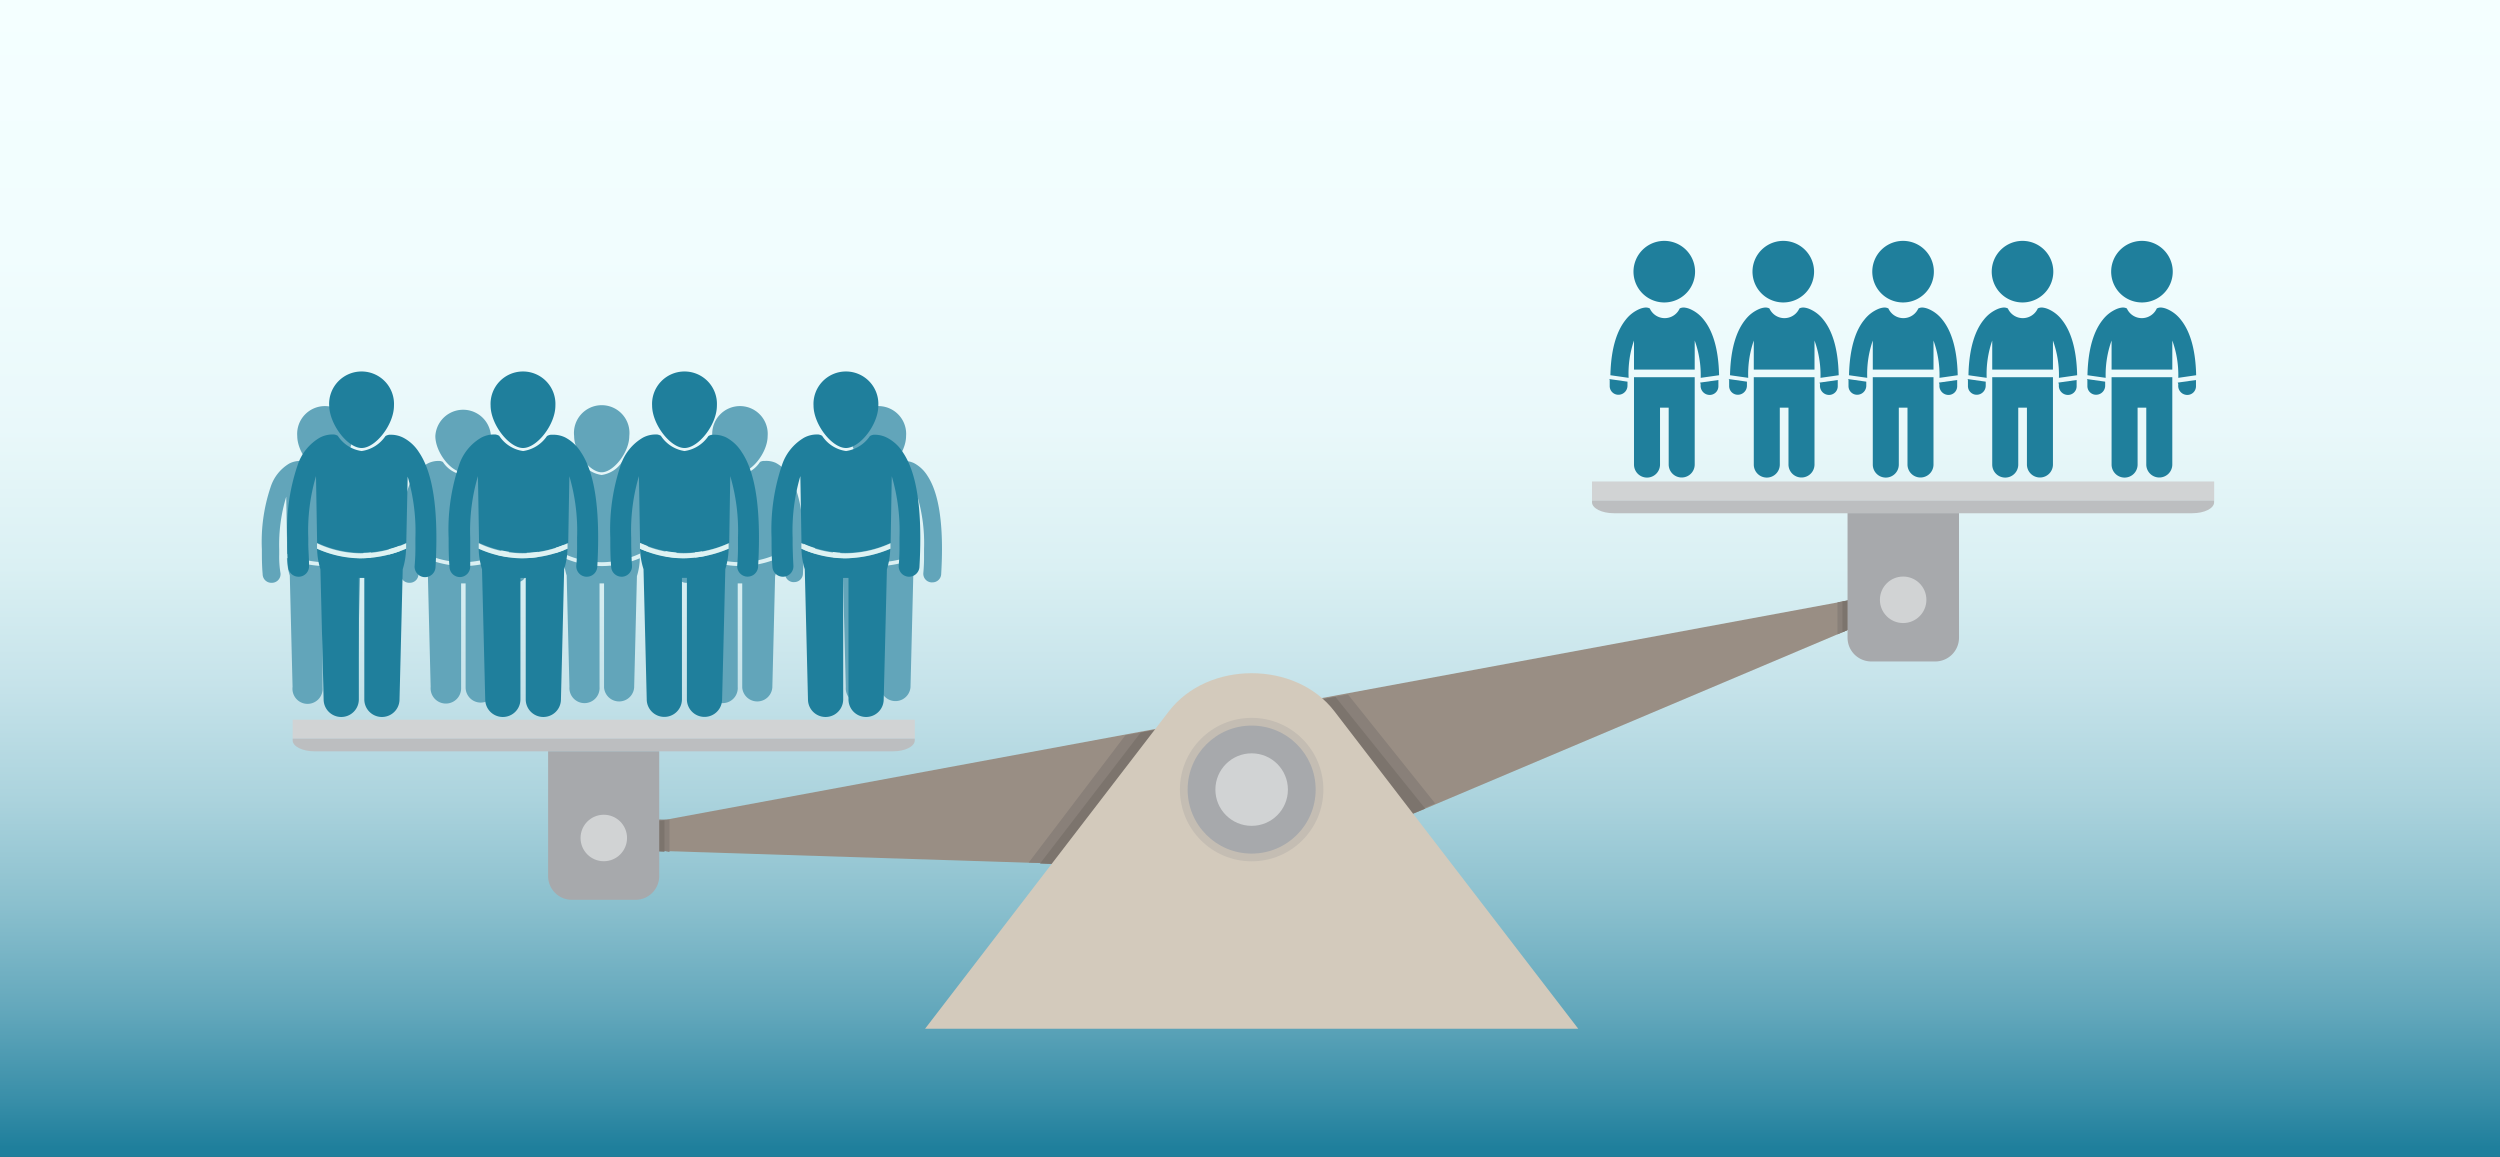 <svg xmlns="http://www.w3.org/2000/svg" xmlns:xlink="http://www.w3.org/1999/xlink" viewBox="0 0 288.22 133.38"><rect x="0" y="0" width="288.22" height="133.38" fill="#333333" stroke="none"/><defs><style>.cls-1{fill:url(#linear-gradient);}.cls-2{fill:#998e84;}.cls-3{fill:#898079;}.cls-4{fill:#7c746d;}.cls-5{fill:#d3cabc;}.cls-6{fill:#c4bdb3;}.cls-7{fill:#a7a9ac;}.cls-8{fill:#d1d3d4;}.cls-9{fill:#bcbec0;}.cls-10{fill:#62a5ba;}.cls-11{fill:#1f7f9c;}.cls-12{fill:#def2f2;}</style><linearGradient id="linear-gradient" x1="-57.8" y1="923.84" x2="-57.8" y2="732.88" gradientTransform="matrix(1.33, 0, 0, -0.7, 220.99, 645.29)" gradientUnits="userSpaceOnUse"><stop offset="0" stop-color="#f4ffff"/><stop offset="0.23" stop-color="#f1fdfe"/><stop offset="0.38" stop-color="#e9f8fa"/><stop offset="0.5" stop-color="#daf0f3"/><stop offset="0.6" stop-color="#c6e3ea"/><stop offset="0.7" stop-color="#abd3dd"/><stop offset="0.79" stop-color="#8bc0ce"/><stop offset="0.88" stop-color="#64a8bc"/><stop offset="0.96" stop-color="#388ea8"/><stop offset="1" stop-color="#1f7f9c"/></linearGradient></defs><title>Aging_Graphic_State_B</title><g id="Layer_2" data-name="Layer 2"><g id="Layer_1-2" data-name="Layer 1"><g id="Layer_1-2-2" data-name="Layer 1-2"><rect class="cls-1" width="288.22" height="133.38"/></g><polygon class="cls-2" points="75.75 94.69 75.75 98.09 147.37 100.39 213.59 72.39 213.59 69.13 75.75 94.69"/><path class="cls-3" d="M118.6,99.44l28.14,1.1,18.72-7.91L155.4,80.06l-25.66,4.71Z"/><polygon class="cls-4" points="119.9 99.56 146.45 100.53 164.31 93.22 153.95 80.33 131.51 84.45 119.9 99.56"/><path class="cls-5" d="M153.84,82l28.11,36.6h-75.3L134.76,82C139.25,76.15,149.36,76.15,153.84,82Z"/><circle class="cls-6" cx="144.3" cy="91.03" r="8.27"/><circle class="cls-7" cx="144.3" cy="91.03" r="7.38"/><circle class="cls-8" cx="144.3" cy="91.03" r="4.18"/><rect class="cls-8" x="33.74" y="82.97" width="71.73" height="2.19"/><rect class="cls-8" x="183.54" y="55.51" width="71.73" height="2.19"/><path class="cls-9" d="M183.54,57.7v.21c0,.69,1.13,1.26,2.51,1.26h66.7c1.39,0,2.51-.56,2.51-1.26V57.7Z"/><path class="cls-9" d="M33.74,85.16v.2c0,.69,1.13,1.26,2.51,1.26h66.7c1.39,0,2.51-.56,2.51-1.26v-.2Z"/><polygon class="cls-3" points="77.18 94.5 69.61 94.39 70.24 96.69 77.18 98.23 77.18 94.5"/><polygon class="cls-3" points="211.84 73.14 220.05 69.5 219.29 68 211.84 69.44 211.84 73.14"/><polygon class="cls-4" points="76.61 94.58 69.61 95.48 70.2 97.88 76.61 98.2 76.61 94.58"/><polygon class="cls-4" points="220.05 69.5 219.41 68.08 212.41 69.34 212.41 72.89 220.05 69.5"/><path class="cls-7" d="M63.19,86.62V101a2.74,2.74,0,0,0,2.74,2.74h7.36A2.74,2.74,0,0,0,76,101V86.62Z"/><path class="cls-7" d="M213,59.16V73.52a2.74,2.74,0,0,0,2.74,2.74h7.37a2.74,2.74,0,0,0,2.74-2.74h0V59.16Z"/><circle class="cls-8" cx="69.61" cy="96.61" r="2.68"/><circle class="cls-8" cx="219.41" cy="69.15" r="2.68"/><path class="cls-10" d="M37.46,65.26a11.26,11.26,0,0,1-4.38-.94v.11a7.35,7.35,0,0,0,.33,1.92c.15,6.16.32,12.84.32,12.84a1.74,1.74,0,1,0,3.46.07v-12h.52v12a1.74,1.74,0,0,0,3.48,0s.17-6.68.32-12.84a7.36,7.36,0,0,0,.33-1.92v-.14A11.26,11.26,0,0,1,37.46,65.26Z"/><path class="cls-10" d="M40.38,53.14h-.19a1,1,0,0,0-.38.12,3.37,3.37,0,0,1-2.35,1.5,3.37,3.37,0,0,1-2.35-1.5,1,1,0,0,0-.38-.12h-.19a2.68,2.68,0,0,0-1.19.3,4.9,4.9,0,0,0-2.16,2.74,19.71,19.71,0,0,0-1,7.15c0,.87,0,1.83.09,2.86a1,1,0,0,0,1,1h.06a1,1,0,0,0,1-1.1,11.22,11.22,0,0,1-.15-2.15v-.6A19,19,0,0,1,33,57.26l.11,6.58.6.25a10.65,10.65,0,0,0,3.8.73,10.83,10.83,0,0,0,4.39-1L42,57.26a19,19,0,0,1,.76,6.07v.6a20.14,20.14,0,0,1-.08,2.14,1,1,0,0,0,.89,1.09h.17a1,1,0,0,0,1-1c.06-1,.09-2,.09-2.86,0-4.51-.73-7-1.69-8.45a4.07,4.07,0,0,0-1.54-1.44A2.68,2.68,0,0,0,40.38,53.14Z"/><path class="cls-10" d="M37.46,54.45c1.37,0,3.19-2.31,3.19-4.18a3.2,3.2,0,1,0-6.38,0C34.27,52.14,36.09,54.45,37.46,54.45Z"/><path class="cls-10" d="M53.41,65.26A11.26,11.26,0,0,1,49,64.32v.11a7.35,7.35,0,0,0,.33,1.92c.15,6.16.32,12.84.32,12.84a1.76,1.76,0,1,0,3.51.07v-12h.52v12a1.74,1.74,0,0,0,3.48,0s.17-6.68.32-12.84a7.36,7.36,0,0,0,.33-1.92v-.14A11.26,11.26,0,0,1,53.41,65.26Z"/><path class="cls-10" d="M56.33,53.14h-.14a1,1,0,0,0-.38.12,3.37,3.37,0,0,1-2.35,1.5,3.37,3.37,0,0,1-2.4-1.5,1,1,0,0,0-.38-.12h-.19a2.68,2.68,0,0,0-1.19.3,4.9,4.9,0,0,0-2.21,2.74,19.71,19.71,0,0,0-1,7.15c0,.87,0,1.83.09,2.86a1,1,0,0,0,1,1h.06a1,1,0,0,0,1-1.1c-.05-.83-.05-1.49-.05-2.15v-.6a19,19,0,0,1,.72-6.08L49,63.84l.6.25a10.65,10.65,0,0,0,3.8.73,10.83,10.83,0,0,0,4.39-1l.11-6.56a19,19,0,0,1,.76,6.07v0q0,.27,0,.55a20.14,20.14,0,0,1-.08,2.14,1,1,0,0,0,.89,1.09h.17a1,1,0,0,0,1-1c.06-1,.09-2,.09-2.86,0-4.51-.73-7-1.69-8.45a4.07,4.07,0,0,0-1.54-1.44A2.68,2.68,0,0,0,56.33,53.14Z"/><path class="cls-10" d="M53.41,54.45c1.37,0,3.19-2.31,3.19-4.18a3.21,3.21,0,0,0-6.41,0h0C50.19,52.14,52,54.45,53.41,54.45Z"/><path class="cls-10" d="M69.36,65.26A11.26,11.26,0,0,1,65,64.32v.11a7.35,7.35,0,0,0,.33,1.92c.15,6.16.32,12.84.32,12.84a1.74,1.74,0,1,0,3.47,0V67.26h.52v12a1.74,1.74,0,0,0,3.47,0s.17-6.68.32-12.84a7.36,7.36,0,0,0,.33-1.92v-.14A11.26,11.26,0,0,1,69.36,65.26Z"/><path class="cls-10" d="M72.28,53.14h-.19a1,1,0,0,0-.38.12,3.37,3.37,0,0,1-2.35,1.5A3.37,3.37,0,0,1,67,53.26a1,1,0,0,0-.38-.12h-.19a2.68,2.68,0,0,0-1.19.3A4.9,4.9,0,0,0,63,56.18a19.71,19.71,0,0,0-1,7.15c0,.87,0,1.83.09,2.86a1,1,0,0,0,1,1h.06a1,1,0,0,0,1-1.1c0-.76-.07-1.47-.08-2.14v-.6a19,19,0,0,1,.75-6.09L65,63.84l.6.25a10.65,10.65,0,0,0,3.8.73,10.83,10.83,0,0,0,4.39-1l.11-6.56a19,19,0,0,1,.76,6.07v.6a20.14,20.14,0,0,1-.08,2.14,1,1,0,0,0,.89,1.09h.17a1,1,0,0,0,1-1c.06-1,.09-2,.09-2.86,0-4.51-.73-7-1.69-8.45a4.07,4.07,0,0,0-1.54-1.44A2.68,2.68,0,0,0,72.28,53.14Z"/><path class="cls-10" d="M69.36,54.45c1.37,0,3.19-2.31,3.19-4.18a3.2,3.2,0,1,0-6.36,0C66.19,52.14,68,54.45,69.36,54.45Z"/><path class="cls-10" d="M85.31,65.26a11.26,11.26,0,0,1-4.38-.94v.11a7.35,7.35,0,0,0,.33,1.92c.15,6.16.32,12.84.32,12.84a1.74,1.74,0,1,0,3.47,0V67.26h.52v12a1.74,1.74,0,0,0,3.47,0s.17-6.68.32-12.84a7.36,7.36,0,0,0,.33-1.92v-.14A11.26,11.26,0,0,1,85.31,65.26Z"/><path class="cls-10" d="M88.19,53.14H88a1,1,0,0,0-.38.12,3.37,3.37,0,0,1-2.35,1.5A3.37,3.37,0,0,1,83,53.26a1,1,0,0,0-.38-.12h-.19a2.68,2.68,0,0,0-1.19.3A4.9,4.9,0,0,0,79,56.18a19.71,19.71,0,0,0-1,7.15c0,.87,0,1.83.09,2.86a1,1,0,0,0,1,1h.11a1,1,0,0,0,1-1.1c0-.76-.07-1.47-.08-2.14v-.6a19,19,0,0,1,.7-6.09l.11,6.58.6.25a10.65,10.65,0,0,0,3.8.73,10.83,10.83,0,0,0,4.39-1l.11-6.56a19,19,0,0,1,.76,6.07v0q0,.27,0,.55a20.14,20.14,0,0,1-.08,2.14,1,1,0,0,0,.89,1.09h.17a1,1,0,0,0,1-1c.06-1,.09-2,.09-2.86,0-4.51-.73-7-1.69-8.45a4.07,4.07,0,0,0-1.54-1.44A2.68,2.68,0,0,0,88.19,53.14Z"/><path class="cls-10" d="M85.31,54.45c1.37,0,3.19-2.31,3.19-4.18a3.2,3.2,0,1,0-6.38,0C82.12,52.14,83.94,54.45,85.31,54.45Z"/><path class="cls-10" d="M101.27,65.26a11.26,11.26,0,0,1-4.38-.94v.11a7.35,7.35,0,0,0,.3,1.95c.15,6.16.32,12.84.32,12.84a1.74,1.74,0,1,0,3.47,0v-12h.52v12a1.74,1.74,0,0,0,3.47,0s.17-6.68.32-12.84a7.36,7.36,0,0,0,.33-1.92v-.14A11.26,11.26,0,0,1,101.27,65.26Z"/><path class="cls-10" d="M104.19,53.14H104a1,1,0,0,0-.38.12,2.59,2.59,0,0,1-4.7,0,1,1,0,0,0-.38-.12h-.19a2.68,2.68,0,0,0-1.19.3,4.9,4.9,0,0,0-2.21,2.74,19.71,19.71,0,0,0-1,7.15c0,.87,0,1.83.09,2.86a1,1,0,0,0,1,1h.06a1,1,0,0,0,1-1.1c0-.76-.07-1.47-.08-2.14v-.6a19,19,0,0,1,.74-6.09l.11,6.58.6.25a10.65,10.65,0,0,0,3.8.73,10.83,10.83,0,0,0,4.39-1l.11-6.58a19,19,0,0,1,.76,6.07v.6a20.14,20.14,0,0,1-.08,2.14,1,1,0,0,0,.89,1.09h.17a1,1,0,0,0,1-1c.06-1,.09-2,.09-2.86,0-4.51-.73-7-1.69-8.45a4.07,4.07,0,0,0-1.54-1.44A2.68,2.68,0,0,0,104.19,53.14Z"/><path class="cls-10" d="M101.27,54.45c1.37,0,3.19-2.31,3.19-4.18a3.2,3.2,0,1,0-6.38,0C98.08,52.14,99.89,54.45,101.27,54.45Z"/><path class="cls-11" d="M41.69,64.35a13.18,13.18,0,0,1-5.13-1.09v.13a8.61,8.61,0,0,0,.38,2.24c.18,7.21.37,15,.37,15a2,2,0,0,0,4.06,0v-14H42v14a2,2,0,0,0,4.06,0s.2-7.81.37-15a8.61,8.61,0,0,0,.38-2.24v-.13A13.17,13.17,0,0,1,41.69,64.35Z"/><path class="cls-11" d="M45.1,50.12h-.22a1.21,1.21,0,0,0-.44.15A4,4,0,0,1,41.69,52a3.94,3.94,0,0,1-2.75-1.76,1.21,1.21,0,0,0-.44-.15h-.22a3.13,3.13,0,0,0-1.4.36,5.74,5.74,0,0,0-2.58,3.21A23.06,23.06,0,0,0,33.11,62c0,1,0,2.14.1,3.35a1.21,1.21,0,0,0,1.21,1.14h.07a1.21,1.21,0,0,0,1.14-1.27c0-.89-.08-1.72-.09-2.5V62a22.23,22.23,0,0,1,.89-7.11l.13,7.7.7.29a12.46,12.46,0,0,0,4.44.86,12.67,12.67,0,0,0,5.14-1.15L47,54.95a22.26,22.26,0,0,1,.89,7.1v.71a24.25,24.25,0,0,1-.09,2.5,1.21,1.21,0,0,0,1.14,1.28H49a1.21,1.21,0,0,0,1.21-1.15c.07-1.21.1-2.33.1-3.35,0-5.28-.85-8.18-2-9.89a4.76,4.76,0,0,0-1.8-1.68A3.14,3.14,0,0,0,45.1,50.12Z"/><path class="cls-11" d="M41.69,51.65c1.61,0,3.73-2.7,3.73-4.89a3.74,3.74,0,1,0-7.47,0C38,48.95,40.08,51.65,41.69,51.65Z"/><path class="cls-11" d="M60.3,64.35a13.18,13.18,0,0,1-5.11-1.09v.13a8.61,8.61,0,0,0,.38,2.24c.18,7.21.37,15,.37,15a2,2,0,0,0,4.06,0v-14h.61v14a2,2,0,0,0,4.06,0s.2-7.81.37-15a8.61,8.61,0,0,0,.38-2.24v-.13A13.17,13.17,0,0,1,60.3,64.35Z"/><path class="cls-11" d="M63.72,50.12H63.5a1.21,1.21,0,0,0-.44.15A4,4,0,0,1,60.31,52a3.94,3.94,0,0,1-2.76-1.76,1.21,1.21,0,0,0-.44-.15h-.22a3.13,3.13,0,0,0-1.4.36,5.74,5.74,0,0,0-2.58,3.21A23.06,23.06,0,0,0,51.72,62c0,1,0,2.14.1,3.35A1.21,1.21,0,0,0,53,66.53h.07a1.21,1.21,0,0,0,1.14-1.27c0-.9,0-1.73,0-2.51V62a22.23,22.23,0,0,1,.89-7.11l.13,7.7.7.29a12.46,12.46,0,0,0,4.44.86,12.67,12.67,0,0,0,5.14-1.15l.13-7.69a22.26,22.26,0,0,1,.89,7.1v.71a24.25,24.25,0,0,1-.09,2.5,1.21,1.21,0,0,0,1.14,1.28h.07a1.21,1.21,0,0,0,1.21-1.14c.07-1.21.1-2.33.1-3.35,0-5.28-.85-8.18-2-9.89a4.76,4.76,0,0,0-1.8-1.68A3.14,3.14,0,0,0,63.72,50.12Z"/><path class="cls-11" d="M60.3,51.65c1.61,0,3.73-2.7,3.73-4.89a3.74,3.74,0,1,0-7.47,0C56.57,48.95,58.7,51.65,60.3,51.65Z"/><path class="cls-11" d="M78.92,64.35a13.18,13.18,0,0,1-5.13-1.09v.13a8.61,8.61,0,0,0,.4,2.23c.18,7.21.37,15,.37,15a2,2,0,0,0,4.06,0v-14h.57v14a2,2,0,0,0,4.06,0s.2-7.81.37-15A8.61,8.61,0,0,0,84,63.38v-.12A13.17,13.17,0,0,1,78.92,64.35Z"/><path class="cls-11" d="M82.33,50.12h-.22a1.21,1.21,0,0,0-.44.15A4,4,0,0,1,78.92,52a3.94,3.94,0,0,1-2.73-1.76,1.21,1.21,0,0,0-.44-.15h-.22a3.13,3.13,0,0,0-1.4.36,5.74,5.74,0,0,0-2.58,3.21A23.06,23.06,0,0,0,70.36,62c0,1,0,2.14.1,3.35a1.21,1.21,0,0,0,1.21,1.14h.07a1.21,1.21,0,0,0,1.12-1.27c-.05-.89-.08-1.72-.09-2.5V62a22.23,22.23,0,0,1,.89-7.11l.13,7.7.7.29a12.46,12.46,0,0,0,4.44.86,12.67,12.67,0,0,0,5.14-1.15l.12-7.7a22.26,22.26,0,0,1,.89,7.1v.71a24.25,24.25,0,0,1-.09,2.5,1.21,1.21,0,0,0,1.14,1.28h.06a1.21,1.21,0,0,0,1.21-1.14c.07-1.21.1-2.33.1-3.35,0-5.28-.85-8.18-2-9.89a4.76,4.76,0,0,0-1.8-1.68A3.14,3.14,0,0,0,82.33,50.12Z"/><path class="cls-11" d="M78.92,51.65c1.61,0,3.73-2.7,3.73-4.89a3.74,3.74,0,1,0-7.47,0C75.19,48.95,77.31,51.65,78.92,51.65Z"/><path class="cls-11" d="M97.53,64.35a13.18,13.18,0,0,1-5.13-1.09v.13a8.61,8.61,0,0,0,.38,2.24c.18,7.21.37,15,.37,15a2,2,0,1,0,4.06,0v-14h.61v14a2,2,0,1,0,4.06,0s.2-7.81.37-15a8.61,8.61,0,0,0,.38-2.24v-.13A13.17,13.17,0,0,1,97.53,64.35Z"/><path class="cls-11" d="M100.95,50.12h-.22a1.21,1.21,0,0,0-.44.15A4,4,0,0,1,97.54,52a3.94,3.94,0,0,1-2.76-1.76,1.21,1.21,0,0,0-.44-.15h-.22a3.13,3.13,0,0,0-1.4.36,5.74,5.74,0,0,0-2.58,3.21A23.06,23.06,0,0,0,88.95,62c0,1,0,2.14.1,3.35a1.21,1.21,0,0,0,1.21,1.14h.07a1.21,1.21,0,0,0,1.14-1.27c-.05-.89-.08-1.72-.09-2.5V62a22.23,22.23,0,0,1,.89-7.11l.13,7.7.7.29a12.46,12.46,0,0,0,4.44.86,12.67,12.67,0,0,0,5.14-1.15l.13-7.69a22.26,22.26,0,0,1,.89,7.1v.06q0,.32,0,.65a24.25,24.25,0,0,1-.09,2.5,1.21,1.21,0,0,0,1.14,1.28h.07A1.21,1.21,0,0,0,106,65.4c.07-1.21.1-2.33.1-3.35,0-5.28-.85-8.18-2-9.89a4.76,4.76,0,0,0-1.8-1.68A3.14,3.14,0,0,0,100.95,50.12Z"/><path class="cls-11" d="M97.53,51.65c1.61,0,3.73-2.7,3.73-4.89a3.74,3.74,0,1,0-7.47,0C93.8,48.95,95.93,51.65,97.53,51.65Z"/><path class="cls-11" d="M188.38,43.49V53.56a1.5,1.5,0,1,0,3,0V47h1v6.55a1.5,1.5,0,1,0,3,0V43.49Z"/><path class="cls-11" d="M185.58,43.79v.72a1,1,0,0,0,1.05,1h0a1.05,1.05,0,0,0,1-1.08V44l-2.11-.3Z"/><path class="cls-11" d="M188.38,39.26v3.35h7V39.26a11.69,11.69,0,0,1,.69,4.3l2.12-.3c-.07-3.3-.84-5.24-1.76-6.39a4,4,0,0,0-1.59-1.24h0a2.31,2.31,0,0,0-.63-.17,1,1,0,0,0-.56.1,1.89,1.89,0,0,1-3.45,0,1,1,0,0,0-.56-.1h0a2.31,2.31,0,0,0-.63.17h0a4,4,0,0,0-1.59,1.24c-.92,1.15-1.69,3.09-1.76,6.39l2.1.3A11.69,11.69,0,0,1,188.38,39.26Z"/><path class="cls-11" d="M196.06,44.45a1.05,1.05,0,0,0,1,1.08h0a1,1,0,0,0,1.05-1v-.72h0l-2.11.3A.61.61,0,0,1,196.06,44.45Z"/><path class="cls-11" d="M193.47,34.49a3.55,3.55,0,1,0-1.6.38A3.55,3.55,0,0,0,193.47,34.49Z"/><path class="cls-11" d="M202.19,43.49V53.56a1.5,1.5,0,0,0,3,0V47h1v6.55a1.5,1.5,0,0,0,3,0V43.49Z"/><path class="cls-11" d="M199.35,43.79q0,.35,0,.72a1,1,0,0,0,1.05,1h0a1.05,1.05,0,0,0,1-1.08V44l-2.11-.3Z"/><path class="cls-11" d="M202.19,39.26v3.35h7V39.26a11.69,11.69,0,0,1,.69,4.3l2.1-.3c-.07-3.3-.84-5.24-1.76-6.39a4,4,0,0,0-1.59-1.24h0a2.31,2.31,0,0,0-.63-.17,1,1,0,0,0-.56.1,1.89,1.89,0,0,1-3.45,0,1,1,0,0,0-.56-.1h0a2.31,2.31,0,0,0-.63.17h0a4,4,0,0,0-1.59,1.24c-.92,1.15-1.69,3.09-1.76,6.39l2.1.3A11.69,11.69,0,0,1,202.19,39.26Z"/><path class="cls-11" d="M209.82,44.45a1.05,1.05,0,0,0,1,1.08h0a1,1,0,0,0,1.05-1v-.72h0l-2.11.3A.48.48,0,0,1,209.82,44.45Z"/><path class="cls-11" d="M207.19,34.49a3.55,3.55,0,1,0-1.6.38A3.55,3.55,0,0,0,207.19,34.49Z"/><path class="cls-11" d="M215.91,43.49V53.56a1.5,1.5,0,0,0,3,0V47h1v6.55a1.5,1.5,0,0,0,3,0V43.49Z"/><path class="cls-11" d="M213.11,43.79v.72a1,1,0,0,0,1.05,1h0a1.05,1.05,0,0,0,1-1.08V44l-2.11-.3Z"/><path class="cls-11" d="M215.91,39.26v3.35h7V39.26a11.69,11.69,0,0,1,.69,4.3l2.1-.3c-.07-3.3-.84-5.24-1.76-6.39a4,4,0,0,0-1.59-1.24h0a2.31,2.31,0,0,0-.63-.17,1,1,0,0,0-.56.1,1.89,1.89,0,0,1-3.45,0,1,1,0,0,0-.56-.1h0a2.31,2.31,0,0,0-.63.17h0a4,4,0,0,0-1.59,1.24C214,38,213.24,40,213.17,43.26l2.1.3A11.69,11.69,0,0,1,215.91,39.26Z"/><path class="cls-11" d="M223.59,44.45a1.05,1.05,0,0,0,1,1.08h0a1,1,0,0,0,1.05-1v-.72h0l-2.11.3A.61.61,0,0,1,223.59,44.45Z"/><path class="cls-11" d="M221,34.49a3.55,3.55,0,1,0-1.6.38A3.55,3.55,0,0,0,221,34.49Z"/><path class="cls-11" d="M229.68,43.49V53.56a1.5,1.5,0,1,0,3,0V47h1v6.55a1.5,1.5,0,1,0,3,0V43.49Z"/><path class="cls-11" d="M226.88,43.79v.72a1,1,0,0,0,1.05,1h0a1.05,1.05,0,0,0,1-1.08V44l-2.11-.3Z"/><path class="cls-11" d="M229.68,39.26v3.35h7V39.26a11.69,11.69,0,0,1,.69,4.3l2.1-.3c-.07-3.3-.84-5.24-1.76-6.39a4,4,0,0,0-1.59-1.24h0a2.31,2.31,0,0,0-.63-.17,1,1,0,0,0-.56.1,1.89,1.89,0,0,1-3.45,0,1,1,0,0,0-.56-.1h0a2.31,2.31,0,0,0-.63.17h0a4,4,0,0,0-1.59,1.24C227.78,38,227,40,226.94,43.26l2.1.3A11.69,11.69,0,0,1,229.68,39.26Z"/><path class="cls-11" d="M237.36,44.45a1.05,1.05,0,0,0,1,1.08h0a1,1,0,0,0,1.05-1q0-.37,0-.72h0l-2.11.3A.61.61,0,0,1,237.36,44.45Z"/><path class="cls-11" d="M234.77,34.49a3.55,3.55,0,1,0-1.6.38A3.55,3.55,0,0,0,234.77,34.49Z"/><path class="cls-11" d="M243.44,43.49V53.56a1.5,1.5,0,0,0,3,0V47h1v6.55a1.5,1.5,0,0,0,3,0V43.49Z"/><path class="cls-11" d="M240.65,43.79v.72a1,1,0,0,0,1.05,1h0a1.05,1.05,0,0,0,1-1.08V44l-2.11-.3Z"/><path class="cls-11" d="M243.44,39.26v3.35h7V39.26a11.69,11.69,0,0,1,.69,4.3l2.06-.3c-.07-3.3-.84-5.24-1.76-6.39a4,4,0,0,0-1.59-1.24h0a2.31,2.31,0,0,0-.63-.17,1,1,0,0,0-.56.1,1.89,1.89,0,0,1-3.45,0,1,1,0,0,0-.56-.1h0a2.31,2.31,0,0,0-.63.17h0a4,4,0,0,0-1.59,1.24c-.92,1.15-1.69,3.09-1.76,6.39l2.1.3A11.69,11.69,0,0,1,243.44,39.26Z"/><path class="cls-11" d="M251.12,44.45a1.05,1.05,0,0,0,1,1.08h0a1,1,0,0,0,1.05-1v-.72h0l-2.11.3A.48.48,0,0,1,251.12,44.45Z"/><path class="cls-11" d="M248.54,34.49a3.55,3.55,0,1,0-1.6.38A3.55,3.55,0,0,0,248.54,34.49Z"/><path class="cls-12" d="M92.39,62.63v.63a12.38,12.38,0,0,0,5,1.11,13.75,13.75,0,0,0,5.27-1.11v-.62a12.68,12.68,0,0,1-5.23,1.15A11.84,11.84,0,0,1,92.39,62.63Z"/><path class="cls-12" d="M73.78,62.63v.63a12.38,12.38,0,0,0,5,1.11A13.75,13.75,0,0,0,84,63.26v-.62a12.68,12.68,0,0,1-5.23,1.15A11.84,11.84,0,0,1,73.78,62.63Z"/><path class="cls-12" d="M55.19,62.63v.63a12.38,12.38,0,0,0,5,1.11,13.75,13.75,0,0,0,5.24-1.11v-.62a12.68,12.68,0,0,1-5.24,1.15A11.84,11.84,0,0,1,55.19,62.63Z"/><path class="cls-12" d="M36.55,62.63v.63a12.38,12.38,0,0,0,5,1.11,13.75,13.75,0,0,0,5.27-1.11v-.62a12.68,12.68,0,0,1-5.23,1.15A11.84,11.84,0,0,1,36.55,62.63Z"/></g></g></svg>